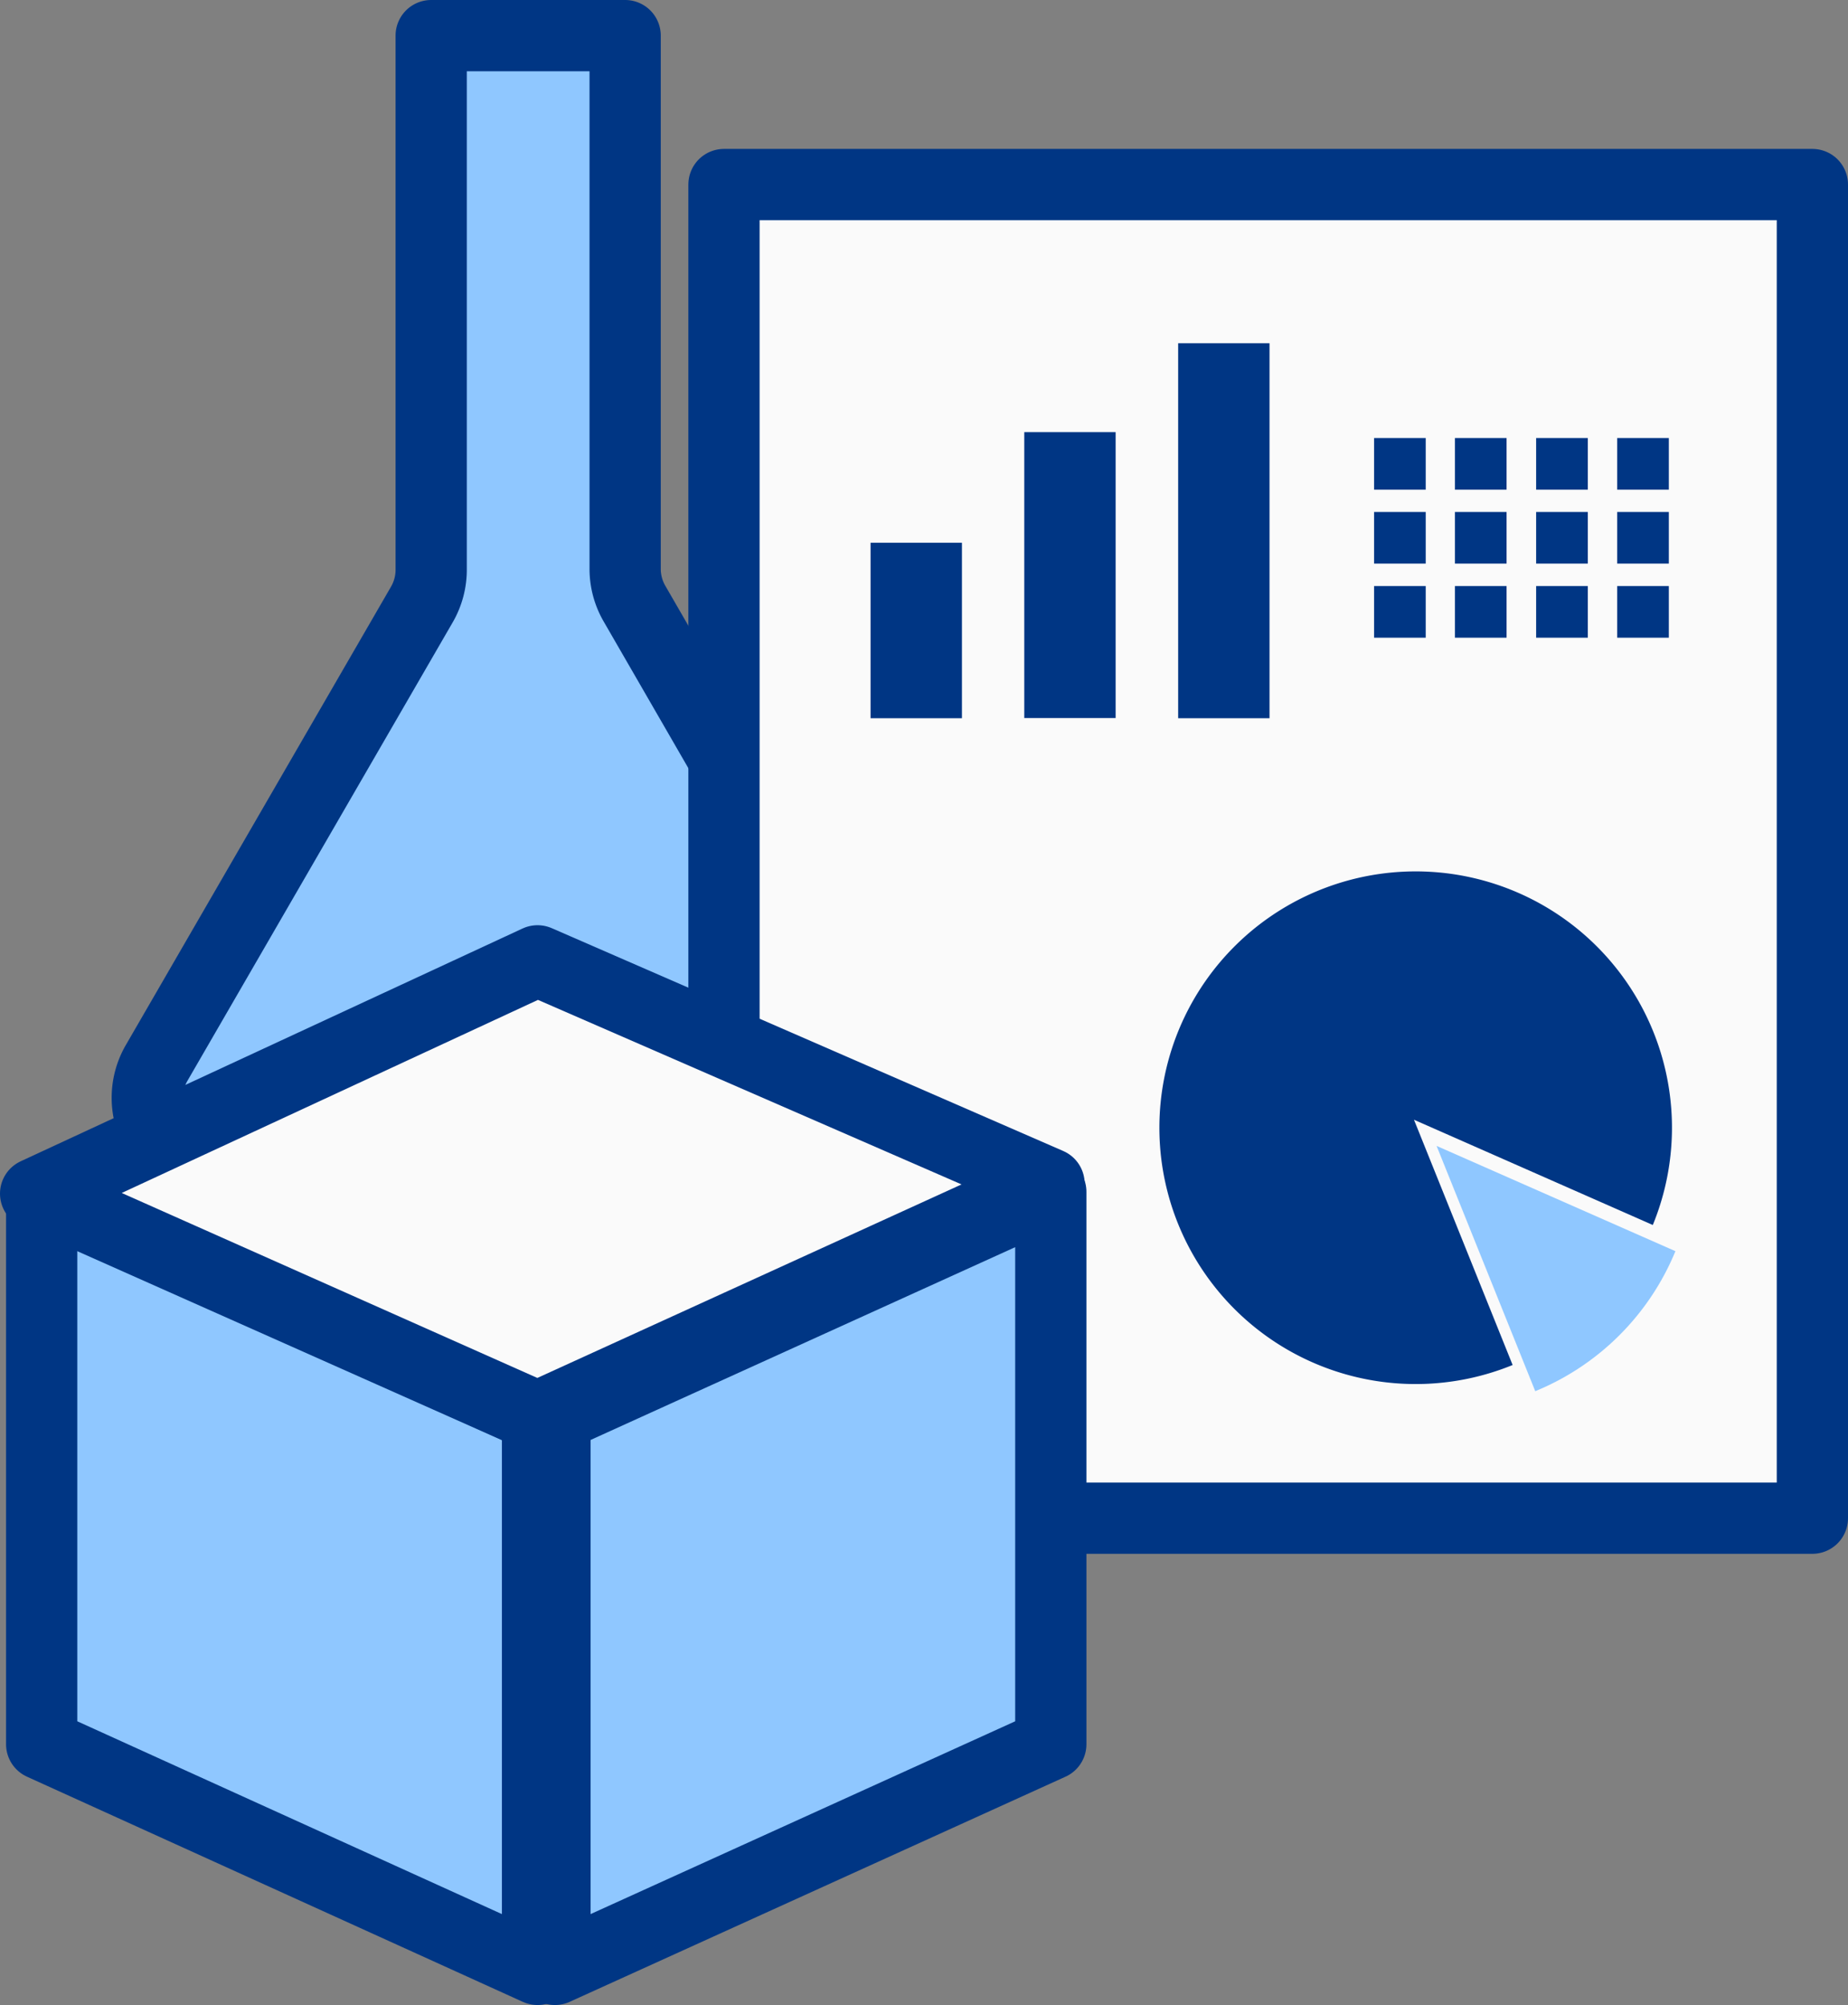 <svg xmlns="http://www.w3.org/2000/svg" viewBox="0 0 103.76 112.56"><rect x="0" y="0" width="103.76" height="112.56" fill="#808080" stroke="none"/><defs><style>.cls-1,.cls-4{fill:#8fc7ff;}.cls-1,.cls-2{stroke:#003684;stroke-linecap:round;stroke-linejoin:round;stroke-width:4px;}.cls-2{fill:#fafafa;}.cls-3{fill:#003684;}</style></defs><title>icon-18</title><g id="Layer_2" data-name="Layer 2"><g id="layer_1" data-name="layer 1"><path class="cls-1" d="M50.52,59.68l-14.9-25.8a3.9,3.9,0,0,1-.52-2V2H24.21V31.93a3.9,3.9,0,0,1-.52,2L8.79,59.68a3.91,3.91,0,0,0,3.39,5.86h35A3.91,3.91,0,0,0,50.52,59.68Z"/><rect class="cls-2" x="40.65" y="10.36" width="61.11" height="74.87"/><path class="cls-3" d="M92.8,68.77a14.39,14.39,0,1,0-7.87,7.86L79.39,62.86Z"/><path class="cls-4" d="M94.07,70.24,80.66,64.33,86.2,78.1A14.41,14.41,0,0,0,94.07,70.24Z"/><polygon class="cls-1" points="30.18 110.56 2.34 97.92 2.34 66.91 30.18 79.55 30.18 110.56"/><polygon class="cls-1" points="31.16 110.56 59 97.92 59 66.91 31.16 79.55 31.16 110.56"/><polygon class="cls-2" points="2 67.01 30.18 53.94 58.9 66.45 30.18 79.55 2 67.01"/><rect class="cls-3" x="48.88" y="30.47" width="5.13" height="9.85"/><rect class="cls-3" x="57.51" y="24.26" width="5.13" height="16.05"/><rect class="cls-3" x="66.15" y="19.27" width="5.13" height="21.05"/><rect class="cls-3" x="77.14" y="24.6" width="2.9" height="2.9" transform="translate(157.19 52.09) rotate(180)"/><rect class="cls-3" x="81.7" y="24.6" width="2.9" height="2.9" transform="translate(166.29 52.09) rotate(180)"/><rect class="cls-3" x="86.25" y="24.6" width="2.9" height="2.9" transform="translate(175.4 52.09) rotate(180)"/><rect class="cls-3" x="90.8" y="24.6" width="2.9" height="2.9" transform="translate(184.5 52.09) rotate(180)"/><rect class="cls-3" x="77.14" y="28.75" width="2.9" height="2.9" transform="translate(157.19 60.39) rotate(180)"/><rect class="cls-3" x="81.7" y="28.75" width="2.9" height="2.9" transform="translate(166.29 60.39) rotate(180)"/><rect class="cls-3" x="86.25" y="28.75" width="2.9" height="2.9" transform="translate(175.4 60.39) rotate(180)"/><rect class="cls-3" x="90.8" y="28.75" width="2.9" height="2.9" transform="translate(184.5 60.39) rotate(180)"/><rect class="cls-3" x="77.14" y="32.89" width="2.9" height="2.9" transform="translate(157.19 68.69) rotate(180)"/><rect class="cls-3" x="81.7" y="32.89" width="2.9" height="2.9" transform="translate(166.29 68.69) rotate(180)"/><rect class="cls-3" x="86.25" y="32.89" width="2.9" height="2.9" transform="translate(175.4 68.69) rotate(180)"/><rect class="cls-3" x="90.8" y="32.89" width="2.9" height="2.9" transform="translate(184.5 68.69) rotate(180)"/></g></g></svg>